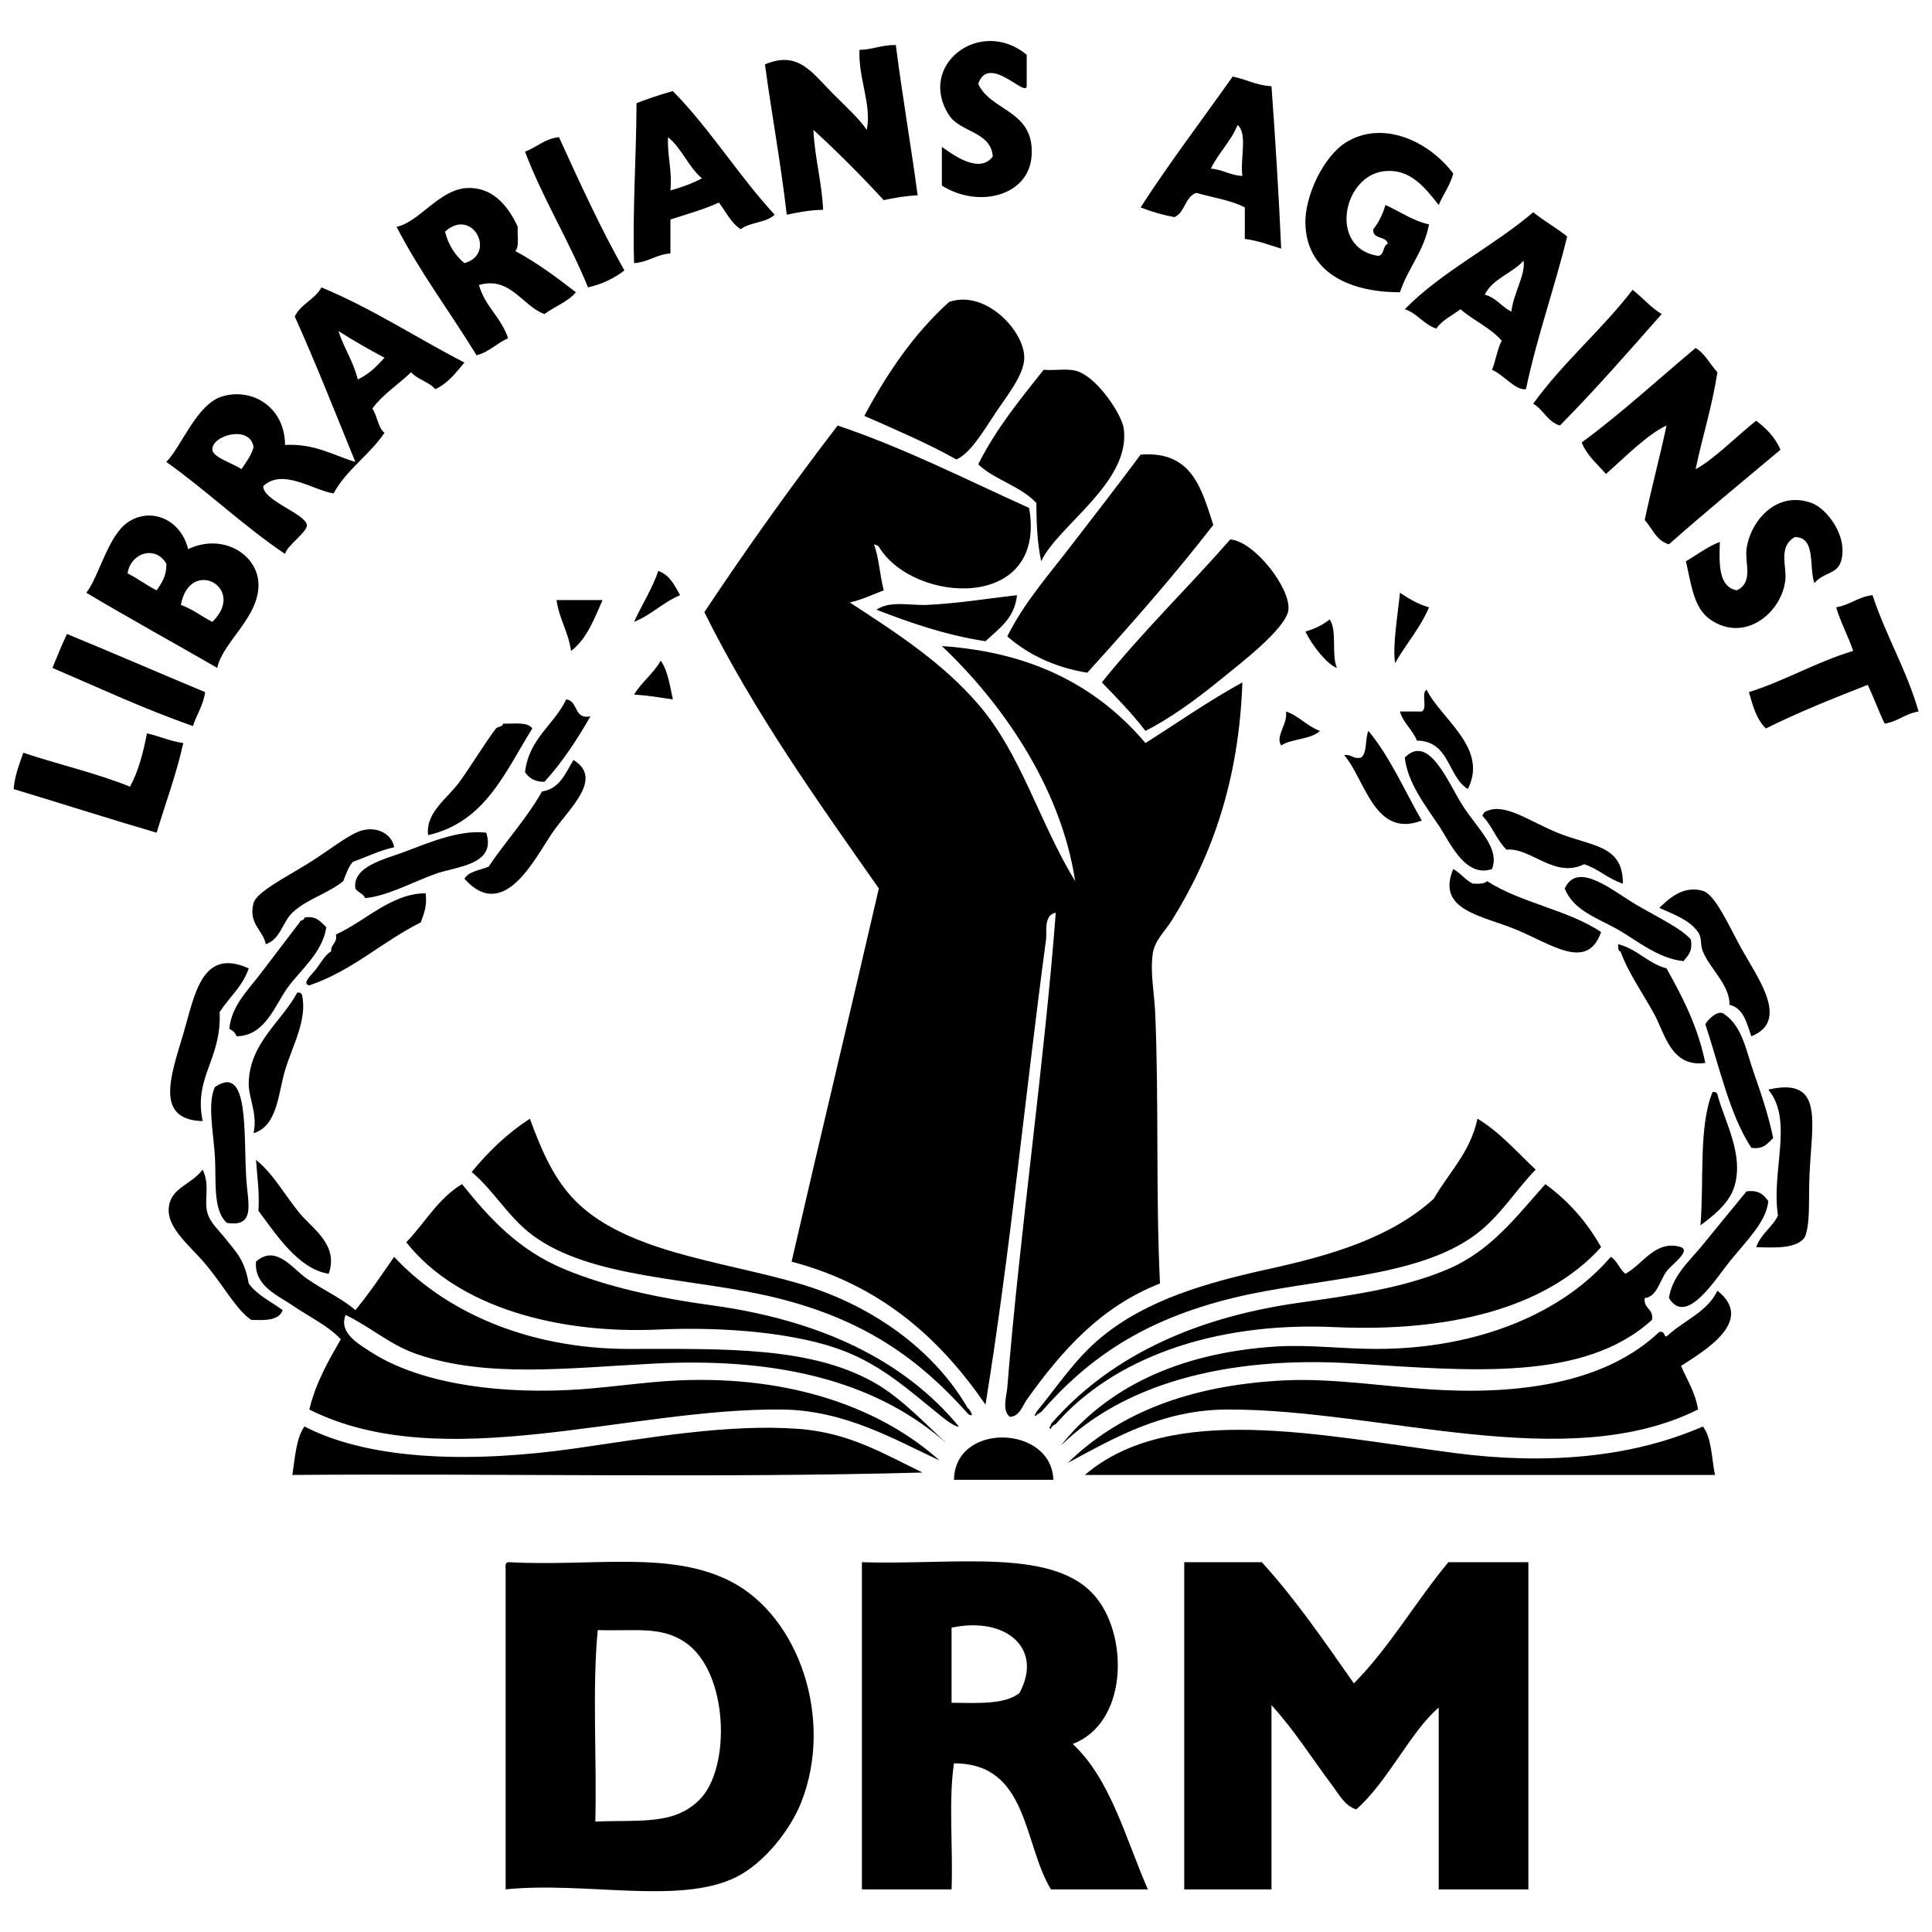 <?xml version="1.0" encoding="UTF-8" standalone="no"?>
<svg xmlns="http://www.w3.org/2000/svg" xml:space="preserve" width="216.202" height="216.202">
  <g fill-rule="evenodd" clip-rule="evenodd" transform="translate(-13.932 -13.933) scale(1.129)">
    <path d="M114.106 17.765v3.123c-.11 1.137-3.762-3.249-4.805-.24 1.234 2.764 5.649 2.581 5.285 7.207-.31 3.925-5.267 5.164-8.888 2.882v-3.843c1.055.759 3.725 2.748 5.044.961-.167-2.478-3.219-2.39-4.324-4.084-3.229-4.953 3.059-9.804 7.688-6.006zm-12.972-.96c.642 5.043 1.49 9.88 2.162 14.894-1.218.063-2.312.251-3.363.48-2.222-2.422-4.544-4.744-6.967-6.966.133 2.829.828 5.098.961 7.927-1.35.012-2.469.254-3.604.48-.591-5.094-1.482-9.888-2.162-14.894 3.304-1.42 4.688.844 6.726 2.883 1.35 1.351 2.617 2.498 3.363 3.604.521-2.445-.842-5.082-.721-7.927 1.335-.028 2.212-.512 3.605-.481zm37.234 4.083c.387 5.299.721 10.65.961 16.095-1.165-.356-2.26-.783-3.604-.961v-3.123c-1.361-.72-3.189-.974-4.804-1.441-1.141.381-1.104 1.939-2.162 2.402-1.225-.217-2.326-.557-3.363-.961 2.891-4.477 6.079-8.655 9.128-12.972 1.335.269 2.33.874 3.844.961zm-6.005 8.168c1.196.085 1.891.672 3.123.721-.252-1.589.547-4.23-.48-5.045-.67 1.653-1.893 2.753-2.643 4.324zm-43.24 4.564c-.795.807-2.473.73-3.363 1.441-.972-.629-1.47-1.733-2.162-2.643-1.481.681-3.172 1.152-4.805 1.682v3.363c-1.421.1-2.182.86-3.603.961-.163-5.528.229-10.501.24-15.855 1.151-.45 2.35-.854 3.603-1.201 3.692 3.756 6.514 8.381 10.09 12.252zm-10.33-2.402c1.125-.317 2.185-.697 3.123-1.201-1.346-1.136-1.996-2.969-3.363-4.084-.083 1.925.426 3.257.24 5.285zm77.593-1.681c-.316 1.206-.992 2.051-1.441 3.123-1.38-1.75-2.8-3.567-5.285-3.363-4.224.347-5.686 7.651-.721 8.408.648-.072.431-1.011.961-1.201-.147-.814-1.537-.385-1.441-1.441.536-.665.935-1.467 1.201-2.402 1.45.632 2.627 1.537 4.324 1.922-.512 2.692-2.084 4.323-2.883 6.727-5.345.001-9.215-2.196-9.369-6.727-.097-2.847 1.841-6.816 4.084-8.167 3.543-2.137 8.051-.198 10.57 3.121zm-82.157 9.609c-.995.766-2.166 1.358-3.604 1.682-1.902-4.664-4.433-8.699-6.246-13.453 1.168-.433 1.929-1.273 3.363-1.441 2.062 4.504 4.116 9.016 6.487 13.212zm-10.81-1.922c2.184 1.179 4.109 2.617 6.005 4.084-.801.96-2.112 1.411-3.123 2.162-2.204-.804-3.369-3.774-6.486-2.882.587 2.135 2.226 3.219 2.883 5.285-1.125.477-1.847 1.356-3.123 1.682-2.611-4.275-5.585-8.188-7.927-12.732 2.221-.443 4.218-3.695 6.966-3.844 2.371-.128 3.992 1.536 5.045 3.844-.066.814.186 1.946-.24 2.401zm-6.967-1.922c.333 1.348 1.008 2.355 1.922 3.123 3.245-.912.779-5.604-1.922-3.123zm111.224.48c-1.257 5.149-2.968 9.844-4.084 15.134-1.022.157-2.209-1.427-3.363-1.922.368-.913.522-2.04.961-2.883-1.11-1.291-2.81-1.995-4.084-3.123-.816.625-1.814 1.067-2.401 1.922-1.263-.419-1.861-1.502-3.123-1.922 3.689-3.757 8.71-6.183 12.731-9.609 1.06.863 2.303 1.542 3.363 2.403zm-8.168 5.766c1.143.298 1.67 1.213 2.643 1.681.17-1.755 1.432-3.689 1.201-5.044-1.138 1.264-3.049 1.755-3.844 3.363zm-101.134 6.726c-.84 1.002-1.627 2.057-2.883 2.643-.631-.73-1.771-.952-2.402-1.682-1.264 1.219-2.791 2.174-3.844 3.604.499.703.541 1.862 1.201 2.402-1.478 2.206-3.742 3.625-5.045 6.006-2.043-.323-5.07-2.535-6.966-.721-.072 1.407 4.186 2.745 4.324 3.844.086.682-1.997 2.055-2.162 2.882-4.156-2.811-7.705-6.229-11.771-9.128 1.492-1.497 3.003-5.719 5.525-6.486 2.94-.895 6.204.99 6.246 4.804 3.02-.137 4.741 1.024 6.966 1.682-1.977-4.829-3.892-9.721-6.006-14.414.599-1.243 1.998-1.686 2.643-2.882 5.091 2.115 9.416 4.997 14.174 7.446zm-10.57 1.682c1.081-.521 1.902-1.301 2.643-2.162-1.571-.831-3.099-1.706-4.564-2.643.543 1.698 1.485 2.999 1.921 4.805zm-14.414 6.966c.05.757 2.061 1.349 2.883 1.922.449-.672.944-1.298 1.201-2.162-.294-2.276-4.179-1.204-4.084.24zm140.772-15.854c.993.769 1.785 1.738 2.883 2.402-3.302 3.745-6.585 7.509-10.09 11.05-1.227-.375-1.626-1.577-2.643-2.162 2.947-4.1 6.789-7.305 9.85-11.29zm-67.023 16.815c-2.871-1.613-6.02-2.949-9.128-4.324 2.289-4.277 4.951-8.181 8.408-11.291 3.565-1.241 7.443 2.819 7.447 5.525.003 1.705-1.797 3.879-2.883 5.525-1.293 1.962-2.482 3.953-3.844 4.565zm75.431-8.648c-.526 3.396-1.481 6.366-2.162 9.609 1.741-.903 4.083-3.283 6.006-4.804.992.769 1.89 1.633 2.402 2.882-3.699 3.107-7.441 6.172-11.05 9.369-1.257-.345-1.634-1.57-2.402-2.402.668-3.176 1.487-6.2 2.162-9.369-1.83.814-4.177 3.19-6.006 4.805-.85-.993-1.873-1.811-2.402-3.123 3.964-2.922 7.54-6.233 11.29-9.369.953.569 1.427 1.616 2.162 2.402zm-67.023 18.737c-.382-1.699-.475-3.689-.48-5.765-1.521-1.681-4.126-2.28-5.766-3.844 1.765-3.521 4.146-6.425 6.486-9.369 1.244.11 2.579-.225 3.604.24 1.987.902 4.138 4.274 4.324 5.525.796 5.347-6.55 9.69-8.168 13.213z"/>
    <path d="M99.933 70.855c-1.099.422-2.123.92-3.363 1.201 4.698 3.071 9.125 5.916 12.731 10.089 4.279 4.951 6.032 11.686 9.609 17.537-1.431-9.496-7.471-17.882-13.212-23.302 9.3.628 15.619 4.24 20.179 9.609 3.189-2.016 6.241-4.168 9.608-6.006-.343 9.646-2.969 17.111-6.966 23.542-.726 1.167-1.732 2.009-1.922 3.363-.263 1.875.152 3.832.24 5.765.383 8.44.049 18.037.48 26.905-5.887 2.312-9.701 6.621-13.213 11.531-.394.551-.709 1.687-1.682 1.682-.791-.674-.306-2.059-.24-2.883 1.21-15.141 3.674-32.145 4.805-47.084-1.229.229-.866 1.938-.961 2.643-2.055 15.273-3.562 31.099-6.006 46.124-4.53-6.6-10.405-11.855-19.218-14.174 2.841-12.373 5.799-24.63 8.648-36.994-6.138-8.756-12.352-17.437-17.296-27.386 4.221-6.35 8.625-12.515 13.212-18.498 6.762 2.287 12.737 5.36 18.978 8.168 1.799 10.302-11.479 9.542-14.894 3.843-.072-.119-.338-.182-.48-.24.49 1.354.588 3.098.963 4.565z"/>
    <path d="M132.603 64.369c-3.947 5.1-8.198 9.898-12.491 14.653-3.298-.546-5.871-1.816-7.928-3.603 1.631-3.295 4.077-6.065 6.246-8.889 2.337-3.042 4.66-6.013 6.967-9.128 5.126-.401 6.036 3.414 7.206 6.967zm59.576 5.766c-.565-1.596.198-4.522-1.922-4.564-1.712.948-.786 2.928-.961 4.324-.403 3.229-4.056 6.211-7.447 3.844-1.581-1.104-1.837-3.222-2.401-5.766 1.113-.647 2.097-1.426 3.362-1.922-.078 2.241-.133 4.458 1.682 4.805 1.674-.79.782-2.71.961-4.084.358-2.75 2.953-5.87 6.486-4.564 1.442.533 3.622 3.275 2.883 5.765-.385 1.295-1.676 1.051-2.643 2.162zm-161.191-3.364c3.42-1.622 6.838.505 6.967 3.363.151 3.357-3.548 5.828-4.084 8.408-4.313-2.493-8.709-4.904-12.972-7.447 1.253-1.616 2.14-5.621 4.084-6.966 2.276-1.577 5.275-.339 6.005 2.642zm-6.005 2.403c1.015.506 1.868 1.175 2.883 1.682.486-.715.996-1.406.961-2.643-1.077-1.864-3.546-1.072-3.844.961zm5.284 3.123c1.175.427 2.055 1.148 3.123 1.682 3.465-3.386-2.236-6.473-3.123-1.682zm95.61 12.491c-1.32-1.723-2.818-3.268-4.324-4.805 3.986-4.981 8.547-9.39 12.731-14.173 2.395.185 5.983 4.824 5.766 6.967-.189 1.863-5.02 5.521-6.486 6.726-2.835 2.332-5.44 4.152-7.687 5.285zm-48.285-15.855c1.134.387 1.609 1.434 2.162 2.402-1.697.706-2.847 1.957-4.564 2.643.772-1.709 1.763-3.201 2.402-5.045zm73.509 2.162c.876.565 1.751 1.131 2.883 1.441-.88 2.083-2.288 3.638-3.363 5.525-.274-1.796.282-4.839.48-6.966zm-37.956.241c-.242 2.32-1.807 3.317-3.123 4.564-4.025-.619-7.452-1.837-10.81-3.123 1.379-.934 3.305-.401 5.044-.48 3.02-.138 6.224-.663 8.889-.961zm89.364 11.53c-1.318.204-2.046.998-3.363 1.201-.605-1.236-1.076-2.607-1.682-3.844-3.446 1.358-6.887 2.723-10.09 4.324-.904-.857-1.298-2.225-1.682-3.604 3.65-1.155 6.639-2.97 10.33-4.083-.497-1.505-1.229-2.775-1.682-4.324 1.379-.223 2.164-1.039 3.604-1.201 1.33 4.037 3.363 7.368 4.565 11.531zm-135.007-11.05h4.564c-.833 1.89-1.571 3.874-3.123 5.045-.265-1.897-1.176-3.148-1.441-5.045zm-48.525 3.363c4.596 1.891 9.115 3.857 13.693 5.765-.184 1.338-.842 2.201-1.201 3.363-4.869-1.697-9.335-3.797-13.933-5.765.464-1.136.931-2.271 1.441-3.363zm58.855 2.643c.697.984.903 2.459 1.201 3.843-1.256-.185-2.488-.395-3.843-.48.754-1.247 1.923-2.081 2.642-3.363zm75.911 2.882c1.423 2.903 6.163 5.784 4.083 9.849-2.015-1.268-1.794-4.772-5.044-4.804-.428-1.094-1.337-1.707-1.682-2.883h2.162c.613-.268-.096-1.857.481-2.162zm-85.28.961c1.221.14.71 2.013 2.402 1.682-1.346 2.338-2.8 4.566-4.564 6.486-.965.005-1.545-.376-1.921-.96.401-3.363 2.87-4.657 4.083-7.208zm71.347 1.201c1.314.447 2.067 1.457 3.363 1.922-.896.866-2.773.75-3.844 1.441-.606-.936.655-2.06.481-3.363zm-74.71 1.682c-2.684 4.283-4.649 9.284-10.33 10.57-.263-2.265 1.928-3.629 3.123-5.285 1.254-1.738 2.363-3.635 3.604-5.285.194-.207.658-.143.721-.48 1.097.024 2.436-.195 2.882.48zm82.878.24c2.144 2.58 3.564 5.884 5.285 8.888-4.699 1.801-5.607-4.092-7.688-6.486.758-.118.849.433 1.682.24.628-.493.363-1.878.721-2.642zm-121.073.241c1.24.281 2.271.772 3.603.961-.699 3.145-1.755 5.932-2.642 8.888-4.77-1.396-9.435-2.896-14.173-4.324.115-1.406.571-2.471.961-3.603 3.478 1.166 7.264 2.024 10.57 3.363.825-1.497 1.307-3.336 1.681-5.285z"/>
    <path d="M160.229 98.481c-2.674.916-4.196-2.699-5.284-4.324-1.333-1.989-3.09-4.239-3.363-6.726 2.41-2.449 4.328 2.584 5.765 4.804 1.528 2.361 3.67 4.148 2.882 6.246zm-91.045-10.81c2.926 1.804-.233 4.626-1.922 6.966-1.732 2.401-4.854 9.312-8.888 4.805.439-.762 1.565-.837 2.402-1.201 1.697-2.547 3.755-4.733 5.285-7.447 1.801-.281 2.322-1.842 3.123-3.123zm104.017 12.252c-1.469-.453-2.391-1.454-3.844-1.922-2.923 1.459-5.323-1.693-7.688-1.441-.981-.94-1.442-2.401-2.402-3.363.106-.214.211-.43.48-.48 1.808-.771 4.121.994 6.967 2.162 3.358 1.377 6.513 1.157 6.487 5.044zm-121.794-3.604c-1.507.335-2.719.965-4.084 1.441-.456.505-.691 1.231-.961 1.922-1.557 1.258-3.624 1.777-5.044 3.123-.983.93-1.187 2.664-2.643 3.123-.191-1.314-1.769-2.025-1.201-4.083.291-1.054 3.019-2.455 5.285-3.844 2.274-1.394 4.201-3.032 5.525-3.363 1.655-.415 2.961.548 3.123 1.681z"/>
    <path d="M60.536 94.878c1.03 3.22-2.969 3.329-5.045 4.084-2.329.847-4.755 2.189-6.966 2.402-.164-.477-.731-.55-.961-.961-.307-2.175 2.866-2.879 4.805-3.604 2.355-.88 5.505-2.259 8.167-1.921zm95.85 3.603c.73.39 1.171 1.07 1.921 1.441.593.032 1.158.036 1.441-.24 3.3 2.146 8.042 2.849 11.291 5.044-1.363 3.89-4.849 1.238-8.408-.24-3.363-1.396-7.976-1.904-6.245-6.005zm23.541 6.966c.226 1.187-.292 1.629-.72 2.162-2.525-.273-4.544-2.003-6.486-3.123-1.896-1.093-4.435-1.863-5.285-4.083 1.306-2.791 4.781.277 7.207 1.682 2.206 1.277 4.318 2.281 5.284 3.362zm-136.928 4.564c-.829-.18.3-1.096.721-1.681.455-.632.948-1.447 1.441-1.682-.039-.76.639-.803.48-1.682 2.879-1.294 5.51-4.086 8.888-4.083.17 1.291-.19 2.052-.48 2.882-3.843 1.923-6.751 4.78-11.05 6.246z"/>
    <path d="M185.933 115.056c-.468-1.294-.745-2.777-2.162-3.123.038-1.953-1.952-3.581-2.643-5.285-.296-.732-.056-1.325-.48-1.922-.888-1.248-2.419-1.741-3.843-2.402.754-.671 2.225-2.294 4.323-1.682 1.242.362 2.617 3.555 3.844 5.765 1.608 2.899 4.792 7.134.961 8.649zm-141.252-10.81c-.357 2.499-2.528 4.197-3.843 6.005-1.24 1.705-2.194 4.767-5.045 4.805-.134-.346-.375-.586-.721-.721.175-2.269 1.921-3.934 3.123-5.525 1.272-1.686 2.619-3.417 3.843-5.045.06-.261.478-.163.48-.48 1.242-.2 1.617.467 2.163.961zm128.04 1.682c1.922.48 2.92 1.885 4.805 2.402 1.577 2.827 3.096 5.712 3.843 9.369-3.385.47-4.005-2.893-5.044-4.805-1.14-2.095-2.6-4.136-3.363-6.246-.282-.038-.204-.437-.241-.72z"/>
    <path d="M36.994 108.33c-.609 1.793-1.94 2.865-2.883 4.324.202 4.749-2.599 6.411-1.682 10.811-4.75-.14-3.202-4.369-1.922-8.648 1.119-3.737 1.774-8.627 6.487-6.487zm4.804 2.402c.279-.039.428.054.48.24.542 2.444-.938 4.986-1.681 7.447-.675 2.233-.727 5.521-3.123 6.246.421-2.007-.533-3.501-.48-5.045.135-3.956 3.256-5.999 4.804-8.888zm146.297 14.414c-.546.494-.92 1.161-2.162.961-2.14-3.242-3.132-7.933-4.564-12.252.3-.514 1.34-1.527 1.922-.961 1.746 1.184 2.146 3.671 2.883 5.766.72 2.047 1.485 4.318 1.921 6.486zm-153.263 8.407c-1.447-1.28-1.028-4.256-1.201-6.726-.175-2.493-.72-5.099 0-6.727 3.448-2.415 2.829 4.644 3.123 9.129.158 2.42.948 4.773-1.922 4.324z"/>
    <path d="M187.614 120.342c5.535-1.276 4.322 3.155 4.084 8.408-.114 2.507.11 4.878-.48 6.245-.82 1.102-2.811 1.033-4.805.961.454-1.308 1.578-1.945 2.162-3.123-.701-4.439 1.571-9.431-.961-12.491zm-5.525.24c.279-.039.428.053.48.24.692 2.646 2.654 5.921 1.682 9.129-.539 1.779-2.355 3.091-3.363 3.843.37-4.435-.2-9.809 1.201-13.212zm-144.374 6.726c1.733 1.39 2.826 3.458 4.324 5.284 1.248 1.522 3.904 3.13 2.883 6.006-2.982-.473-5.151-3.808-6.966-6.246.119-1.882-.13-3.394-.241-5.044zm-5.286.961c.769 1.626.093 2.985.48 4.323.273.942 1.069 1.63 1.682 2.402 1.156 1.456 1.987 2.18 2.402 4.564.833 1.169 2.214 1.789 3.363 2.643-.345 1.017-1.693 1.03-3.123.961-1.396-.935-2.627-3.185-4.324-5.285-1.576-1.951-3.996-3.696-3.843-5.766.152-2.06 2.179-2.277 3.363-3.842z"/>
    <path d="M187.614 131.392c-.2 2.029-1.984 3.713-3.844 6.005-1.392 1.716-4.281 6.442-6.005 3.604.316-2.229 2.126-3.756 3.362-5.285 1.433-1.77 2.856-3.494 4.324-5.284 1.216-.174 1.732.351 2.163.96z"/>
    <path d="M178.967 147.727c.59 1.411 1.41 2.594 1.681 4.324-13.15 6.544-31.432-.039-46.604 0-6.467.016-11.104 2.745-15.854 5.284 4.971-4.865 11.921-7.682 21.38-8.167 5.111-.263 10.537.719 15.855.961 8.727.396 16.458-1.099 21.38-5.766.771-.148.329.864.961.24 1.607-1.436 3.818-2.267 4.804-4.324 3.823 2.998-1.425 6.04-3.603 7.448zm-75.191 10.57c-20.339.561-41.718.08-62.458.24.27-1.731.368-3.636 1.201-4.804 6.806 3.52 17.187 3.559 26.905 2.162 7.344-1.056 15.196-2.446 22.101-1.922 4.99.378 8.357 2.444 12.251 4.324z"/>
    <path d="M181.128 153.733c.883 1.119.857 3.146 1.201 4.804h-62.458c8.506-7.282 23.468-3.888 36.754-2.161 8.66 1.124 17.256.534 24.503-2.643zm-64.38 5.284h-9.849c.091-5.751 9.676-5.43 9.849 0zm-54.05 8.168c8.445.452 16.068-1.193 22.101 1.922 6.768 3.495 10.192 13.65 6.966 21.86-1.073 2.73-3.671 6.062-6.486 7.447-5.607 2.76-14.93.395-22.821 1.201v-31.71c-.021-.34-.04-.68.24-.72zm18.978 23.542c3.16-3.16 2.876-12.719-1.441-15.614-2.437-1.635-5.022-1.071-8.648-1.201-.56 5.846-.08 12.731-.24 18.978 4.537-.172 7.812.354 10.329-2.163zm36.994-5.525c3.767 3.521 5.227 9.348 7.447 14.414h-9.609c-2.773-4.594-2.234-12.5-9.609-12.492-.56 3.685-.081 8.407-.24 12.492h-8.888v-32.431c9.295.304 19.274-1.547 23.302 3.604 3.15 4.029 2.958 12.363-2.403 14.413zm-12.011-4.084c2.593.031 5.304.181 6.726-.961 2.399-4.405-1.318-7.629-6.726-6.485v7.446zm39.877-1.921c3.547-3.58 6.13-8.124 9.369-12.012h7.927v32.431h-8.888v-18.018c-2.775 2.352-5.021 7.312-8.168 10.09-1.146-.335-1.761-1.552-2.402-2.402-1.871-2.479-3.772-5.505-6.006-7.928v18.258h-8.647v-32.431h7.687c3.362 3.685 6.218 7.874 9.128 12.012zm-4.804-104.258c.935-.267 1.738-.665 2.402-1.201.77 1.072.151 3.532.721 4.805-.957-.328-2.447-2.196-3.123-3.604zM59.094 128.51c1.653-2.03 3.535-3.833 5.766-5.285.993 2.707 2.145 5.523 4.083 7.688 4.928 5.499 14.703 6.349 22.581 8.647 7.228 2.109 13.456 6.584 16.816 12.492-.346-.608.884.956 0 .48-4.806-5.399-10.152-9.336-18.978-11.531-8.138-2.024-18.396-1.848-24.263-6.246-2.431-1.824-3.782-4.382-6.005-6.245zm99.693-5.286c2.247 1.356 3.902 3.305 5.766 5.045-2.032 2.097-3.54 4.667-6.006 6.485-5.846 4.312-15.87 4.248-24.022 6.246-8.743 2.144-14.255 5.879-18.978 11.291-.418.209-.925.804-.48 0 2.247-2.745 3.879-5.315 6.486-7.447 4.525-3.701 10.399-5.369 16.575-6.727 6.173-1.356 12.098-3.106 16.336-6.966 1.479-2.603 3.607-4.559 4.323-7.927z"/>
    <path d="M52.609 135.475c1.844-1.919 3.17-4.356 5.525-5.765 2.811 3.504 5.632 6.538 10.089 8.407 4.291 1.8 9.396 2.885 14.654 3.604 10.742 1.47 19.043 5.405 24.503 12.012-.285.073-1.123-.507-1.682-.961-3.405-2.769-5.92-5.029-9.609-6.486-4.541-1.793-11.732-2.47-18.497-2.162-9.795.445-19.829-2.129-24.983-8.649zm112.905-5.764c2.271 1.653 4.112 3.734 5.525 6.245-5.511 6.107-15.171 8.439-26.425 7.928-12.21-.555-22.083 3.239-27.626 9.609-.214.106-.43.211-.48.48-.349-.106.024-.211 0-.48 5.533-6.388 13.743-10.484 24.503-12.012 5.182-.735 10.464-1.451 14.895-3.363 4.223-1.823 6.682-5.134 9.608-8.407z"/>
    <path d="M172 136.917c.644.397.862 1.22 1.441 1.682 1.69-.873 2.977-3.427 5.525-2.643.991.411-.968 1.747-1.441 2.402-.688.951-.968 2.547-2.162 2.643-.136 1.096.905 1.017.721 2.162-6.721 6.145-18.03 5.053-29.548 4.324-12.85-.812-22.973 2.167-29.067 8.168 4.448-5.64 11.548-9.228 21.38-9.85 3.215-.203 6.468.234 9.85.24 10.33.019 18.666-3.692 23.301-9.128zm-125.397 5.765c-.741 1.768 1.347 2.91 2.402 3.604 4.522 2.97 11.752 4.183 19.458 3.844 3.729-.164 7.53-.801 11.05-.961 11.383-.518 20.284 2.84 25.944 7.927-4.338-2.004-9.328-4.978-15.615-5.044-15.252-.161-33.639 6.628-46.844 0 .658-2.706 1.896-4.831 3.123-6.967-1.315-1.388-3.173-2.238-4.804-3.363-1.411-.973-3.795-1.912-3.604-4.324 1.958-1.767 3.642.703 5.044 1.682 1.676 1.17 3.558 1.999 4.805 3.123 1.381-1.662 2.599-3.486 3.844-5.285 4.806 5.177 12.858 9.129 23.302 9.129 9.501 0 18.35-.293 24.743 3.604 2.453 1.495 4.991 4.18 6.726 5.766-6.421-5.678-15.618-8.586-28.827-7.928-8.634.43-16.782 1.486-23.782-.961-2.611-.915-4.48-2.651-6.965-3.846z"/>
  </g>
</svg>